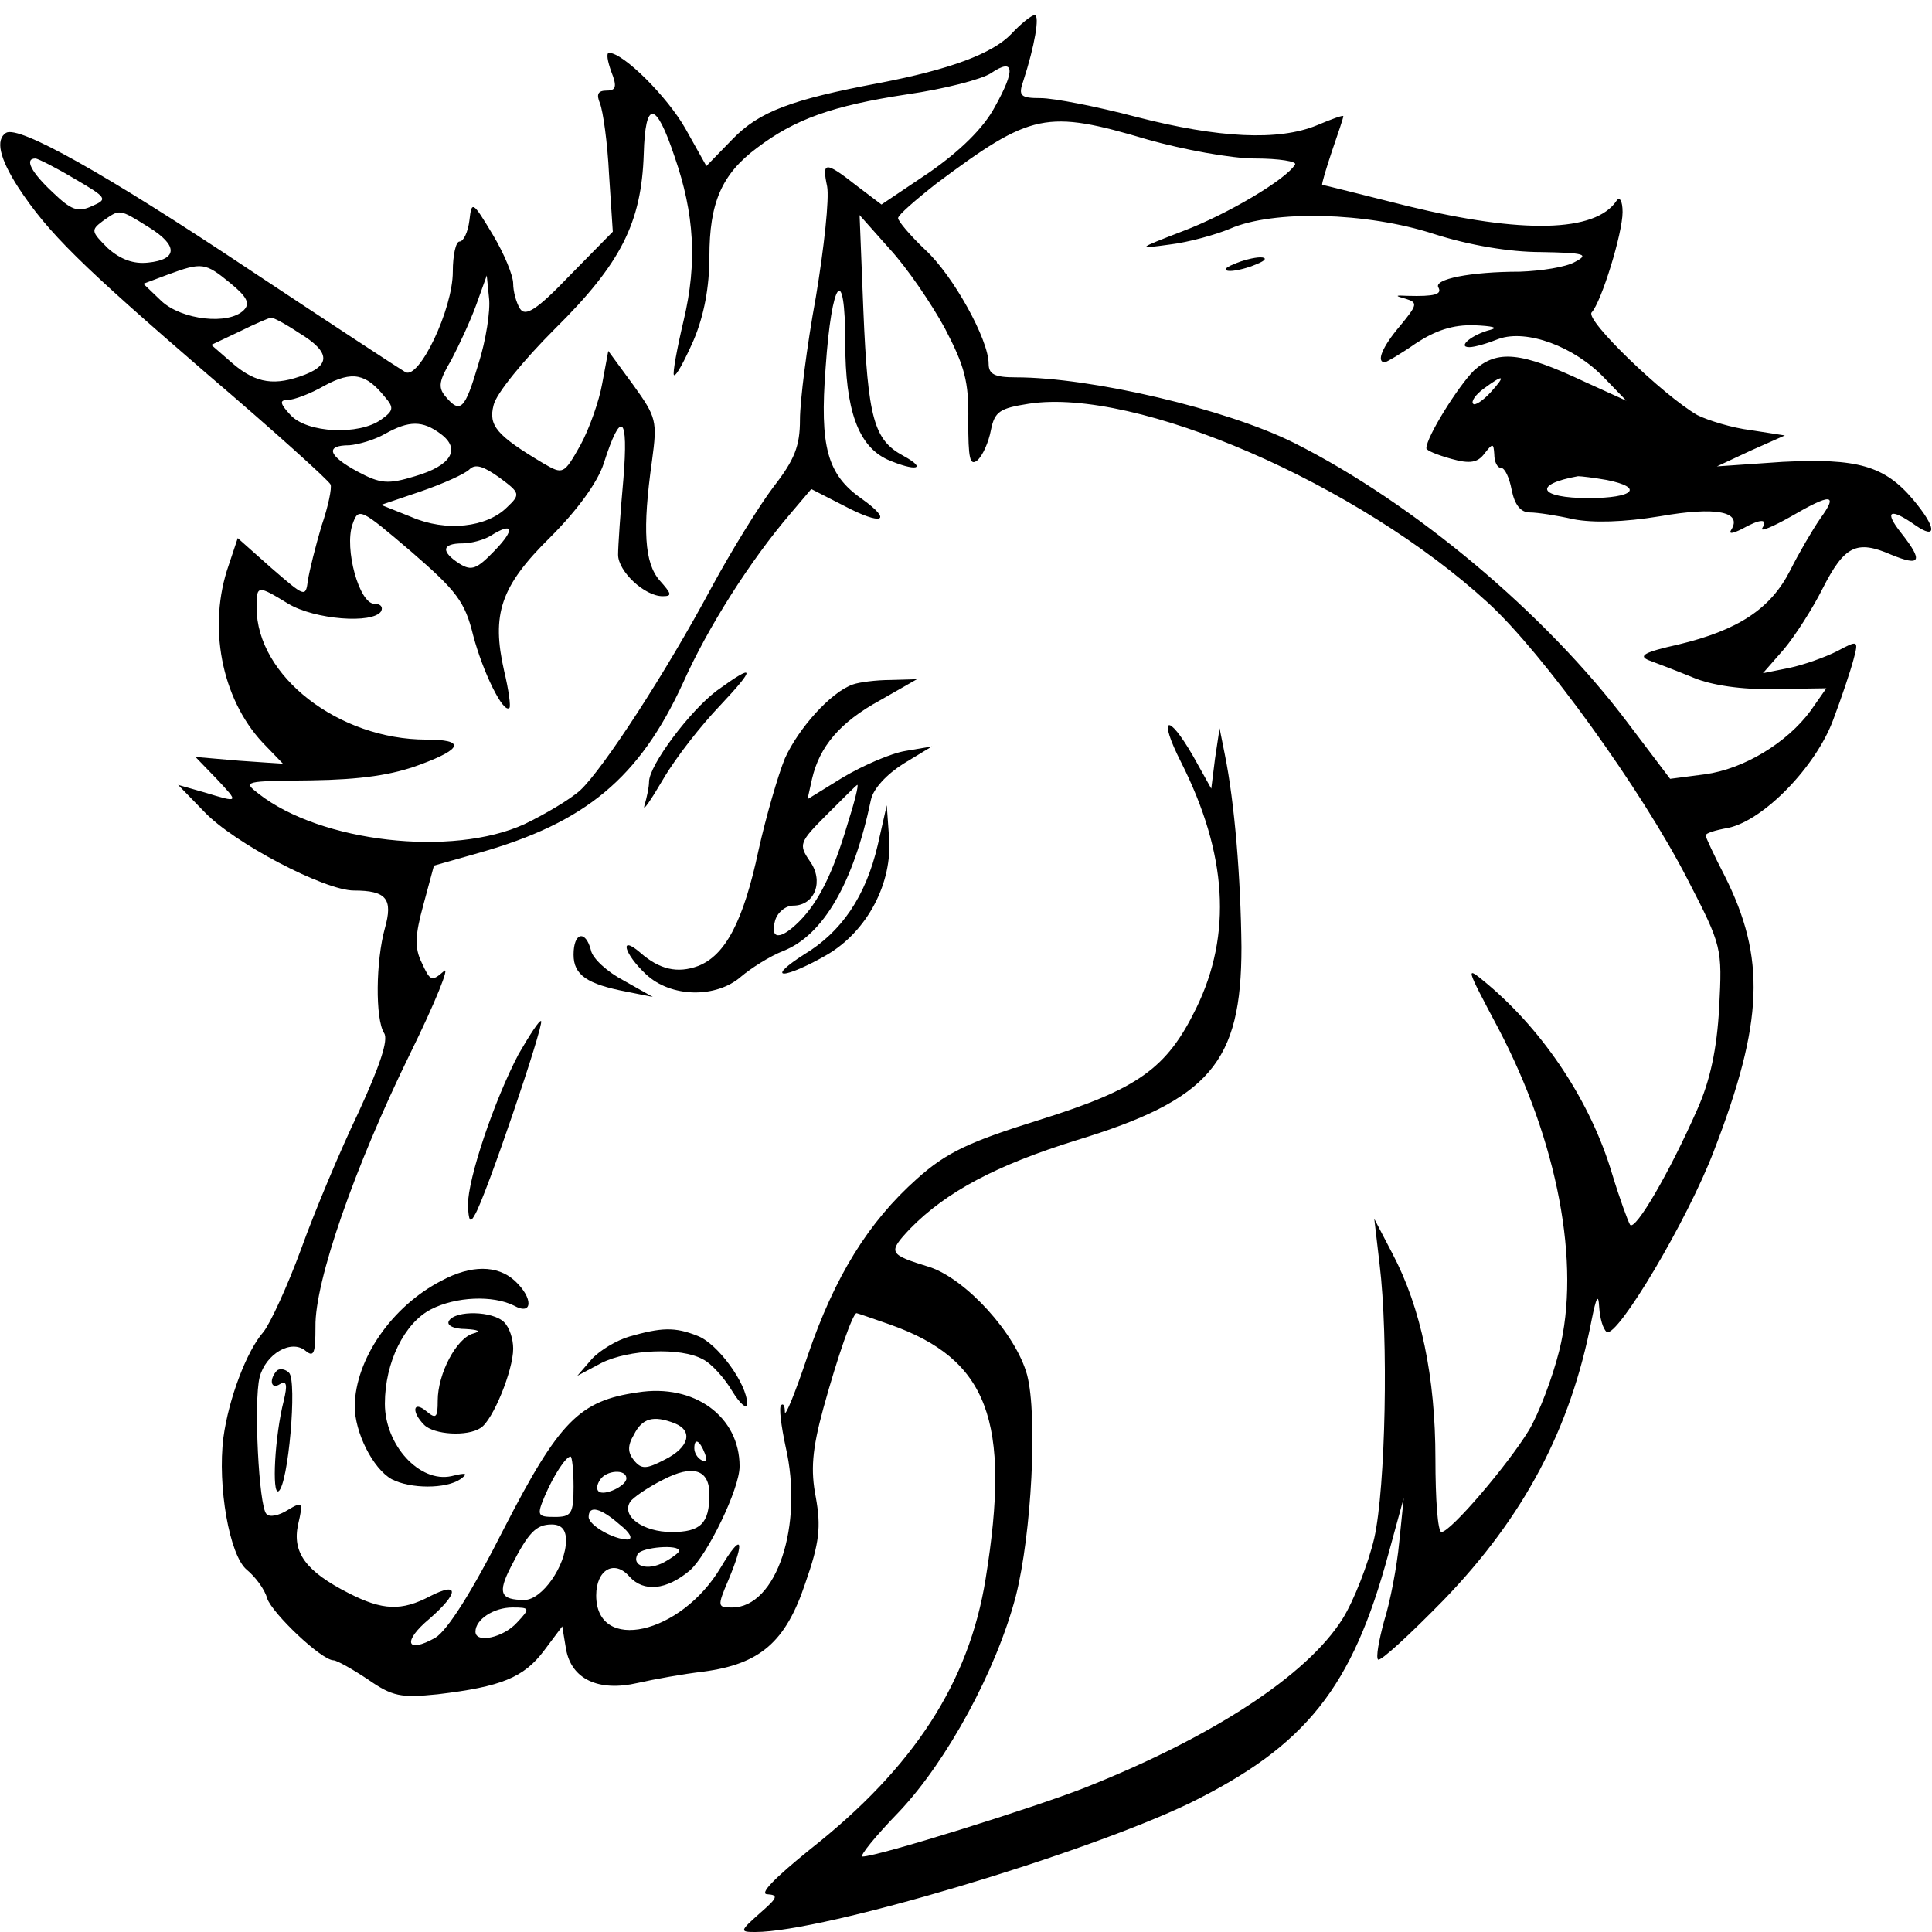 <?xml version="1.0" standalone="no"?>
<!DOCTYPE svg PUBLIC "-//W3C//DTD SVG 20010904//EN"
 "http://www.w3.org/TR/2001/REC-SVG-20010904/DTD/svg10.dtd">
<svg version="1.0" xmlns="http://www.w3.org/2000/svg"
 width="256pt" height="256pt" viewBox="0 0 256 256"
 preserveAspectRatio="xMidYMid meet">
<g transform="translate(0,256) scale(0.1,-0.1)"
fill="#000000" stroke="none">
<path d="M1340 2515 c-25 -26 -81 -47 -175 -65 -117 -22 -159 -38 -194 -74
l-35 -36 -28 50 c-24 42 -82 100 -101 100 -4 0 -2 -11 3 -25 8 -20 6 -25 -6
-25 -12 0 -14 -5 -9 -17 4 -10 10 -52 12 -94 l5 -76 -57 -58 c-44 -46 -59 -55
-66 -44 -5 8 -9 23 -9 33 0 11 -12 40 -27 65 -27 45 -28 45 -31 19 -2 -16 -8
-28 -13 -28 -5 0 -9 -18 -9 -40 0 -50 -45 -144 -63 -133 -7 4 -100 65 -207
136 -192 128 -305 191 -322 181 -14 -9 -9 -33 16 -72 40 -61 83 -103 251 -248
88 -75 161 -141 163 -146 2 -4 -3 -29 -12 -55 -8 -27 -16 -59 -18 -72 -3 -23
-4 -22 -48 16 l-45 40 -12 -36 c-28 -80 -10 -176 45 -235 l27 -28 -58 4 -58 5
28 -29 c30 -32 30 -32 -16 -18 l-35 10 35 -36 c39 -41 159 -104 198 -104 43 0
52 -11 41 -50 -12 -43 -13 -120 -1 -139 6 -9 -6 -44 -34 -105 -24 -50 -58
-131 -76 -181 -18 -49 -41 -99 -50 -110 -22 -25 -46 -88 -53 -140 -8 -64 8
-156 31 -175 11 -9 24 -26 27 -38 7 -20 72 -82 88 -82 4 0 24 -11 45 -25 33
-23 44 -25 93 -20 84 10 114 22 141 58 l24 32 5 -30 c7 -40 43 -57 95 -45 22
5 61 12 87 15 75 10 109 39 135 117 19 54 21 75 14 114 -7 36 -5 63 10 118 19
69 39 126 44 126 1 0 21 -7 44 -15 130 -46 161 -127 127 -337 -22 -137 -95
-250 -232 -358 -47 -38 -69 -60 -57 -60 15 -1 13 -5 -10 -25 -27 -24 -27 -25
-6 -25 90 0 435 103 576 171 154 76 215 153 263 331 l20 73 -6 -59 c-3 -32
-12 -79 -20 -104 -7 -26 -11 -48 -8 -51 3 -3 42 33 87 79 106 110 168 226 196
371 6 30 9 36 10 17 1 -15 5 -29 10 -33 14 -8 107 148 142 240 66 171 69 256
14 365 -14 27 -25 51 -25 53 0 3 13 7 30 10 47 10 116 81 139 143 11 29 23 65
27 80 7 26 6 26 -22 11 -16 -8 -44 -18 -63 -22 l-35 -7 28 32 c15 18 38 54 51
80 29 57 45 65 91 45 39 -16 43 -9 13 29 -23 29 -15 34 19 10 29 -20 28 -3 -3
34 -38 45 -74 55 -173 50 l-87 -6 45 21 45 20 -45 7 c-25 3 -57 13 -71 20 -45
26 -149 126 -140 136 13 14 41 105 41 133 0 15 -4 21 -8 15 -28 -42 -125 -44
-277 -7 -60 15 -111 28 -113 28 -1 1 5 21 13 45 8 23 15 44 15 46 0 2 -16 -4
-35 -12 -51 -21 -130 -17 -239 11 -53 14 -110 25 -127 25 -27 0 -30 3 -23 23
15 46 22 87 15 87 -4 0 -18 -11 -31 -25z m-22 -97 c-15 -28 -46 -58 -86 -86
l-64 -43 -33 25 c-42 33 -46 32 -39 -1 3 -16 -4 -81 -15 -147 -12 -65 -21
-138 -21 -162 0 -35 -7 -53 -35 -89 -19 -25 -56 -85 -82 -133 -61 -114 -144
-241 -174 -269 -13 -12 -47 -32 -74 -45 -96 -44 -270 -24 -352 40 -22 17 -20
17 70 18 65 1 107 7 144 21 57 21 59 33 8 33 -116 0 -225 84 -225 175 0 30 1
30 42 5 35 -21 112 -27 123 -10 3 6 -1 10 -9 10 -20 0 -40 73 -29 105 8 23 10
22 78 -36 60 -52 71 -66 82 -111 13 -49 40 -104 48 -96 2 2 -1 24 -7 49 -17
75 -5 112 61 177 36 36 63 73 71 98 23 72 33 64 26 -21 -4 -44 -7 -89 -7 -100
0 -22 35 -55 59 -55 13 0 12 3 -4 21 -20 23 -23 67 -10 159 7 52 6 57 -25 100
l-33 45 -8 -43 c-4 -23 -17 -60 -29 -82 -22 -39 -23 -39 -49 -24 -62 37 -73
50 -66 77 3 15 40 60 81 101 88 87 115 141 118 232 2 72 16 71 41 -4 26 -75
30 -140 12 -216 -9 -38 -15 -71 -13 -73 3 -2 14 19 26 46 14 33 21 71 21 111
0 71 16 109 63 144 50 38 100 56 199 71 49 7 99 20 111 28 31 21 33 5 5 -45z
m203 -43 c46 -13 110 -25 142 -25 32 0 56 -4 53 -8 -12 -20 -90 -66 -148 -88
-62 -24 -62 -24 -18 -18 25 3 61 13 80 21 57 25 181 22 270 -7 47 -15 100 -24
142 -24 58 -1 64 -3 45 -13 -12 -7 -45 -12 -73 -13 -66 0 -115 -10 -108 -21 5
-9 -5 -12 -41 -11 -17 1 -17 0 -2 -4 16 -5 15 -8 -8 -36 -23 -27 -32 -48 -20
-48 2 0 21 11 41 25 26 17 49 25 78 24 23 -1 32 -3 21 -6 -24 -6 -45 -23 -28
-23 7 0 24 5 39 11 37 13 100 -10 140 -52 l29 -30 -55 25 c-85 40 -116 43
-147 15 -21 -21 -63 -88 -63 -103 0 -3 15 -9 33 -14 25 -7 35 -5 44 7 11 14
12 14 13 -1 0 -10 4 -18 9 -18 5 0 11 -13 14 -29 4 -20 12 -30 24 -30 10 0 36
-4 58 -9 26 -5 66 -4 115 4 74 13 109 6 94 -18 -4 -6 2 -5 14 1 25 14 35 14
27 1 -3 -5 14 2 37 15 55 32 64 31 40 -2 -11 -16 -29 -47 -40 -69 -26 -51 -69
-79 -148 -98 -45 -10 -54 -15 -39 -21 11 -4 37 -14 59 -23 24 -10 64 -16 107
-15 l69 1 -21 -30 c-31 -42 -88 -77 -140 -84 l-46 -6 -56 74 c-109 145 -283
291 -442 371 -90 45 -269 87 -369 87 -28 0 -36 4 -36 18 0 32 -47 117 -84 151
-20 19 -36 38 -36 42 0 4 23 24 51 46 126 94 145 98 280 58z m-1422 -52 c43
-25 44 -27 23 -36 -19 -9 -28 -5 -52 18 -29 27 -38 45 -23 45 3 0 27 -12 52
-27z m98 -64 c39 -24 39 -43 -1 -47 -19 -2 -36 4 -53 19 -22 22 -23 24 -7 36
23 16 21 17 61 -8z m1055 -134 c26 -50 32 -70 31 -123 0 -49 2 -60 12 -52 7 6
15 24 18 40 5 25 12 29 50 35 142 22 437 -106 609 -264 72 -66 203 -247 264
-366 46 -89 46 -91 42 -170 -3 -55 -12 -97 -29 -135 -37 -84 -82 -161 -89
-153 -3 5 -14 35 -24 68 -28 94 -89 187 -165 251 -30 25 -30 25 14 -58 79
-150 110 -313 81 -428 -9 -36 -27 -83 -40 -105 -28 -46 -104 -135 -116 -135
-5 0 -8 44 -8 97 0 108 -19 200 -57 272 l-24 46 7 -60 c12 -98 8 -296 -7 -363
-8 -34 -27 -83 -42 -107 -47 -75 -173 -157 -342 -224 -69 -27 -274 -91 -294
-91 -5 0 17 27 49 60 63 67 128 186 154 285 21 83 29 239 15 293 -15 55 -81
127 -129 143 -55 17 -56 19 -26 51 48 49 114 84 220 117 177 54 219 103 219
256 -1 92 -9 191 -22 255 l-7 35 -6 -40 -5 -40 -24 43 c-34 59 -47 53 -16 -8
61 -121 68 -228 20 -326 -39 -80 -77 -107 -208 -148 -93 -29 -123 -43 -162
-78 -64 -57 -109 -129 -145 -235 -16 -48 -30 -82 -30 -74 0 8 -2 12 -5 9 -3
-3 0 -27 6 -55 24 -104 -12 -213 -71 -213 -19 0 -20 1 -5 36 23 55 18 64 -10
17 -53 -89 -165 -114 -165 -37 0 34 24 48 44 25 19 -21 49 -18 80 8 23 20 66
108 66 138 0 66 -60 110 -135 98 -77 -11 -104 -38 -177 -180 -43 -85 -75 -135
-91 -145 -39 -22 -44 -5 -8 25 39 34 40 50 1 30 -38 -20 -63 -19 -108 4 -57
29 -75 54 -67 91 7 30 6 31 -14 19 -11 -7 -24 -10 -28 -5 -10 10 -17 149 -9
181 8 31 42 51 61 35 11 -9 13 -3 13 32 -1 60 52 212 125 361 34 69 54 119 45
110 -16 -14 -18 -13 -29 11 -10 20 -9 37 2 77 l14 52 60 17 c141 40 212 99
270 225 33 74 89 162 142 224 l28 33 43 -22 c51 -27 66 -21 24 9 -46 32 -56
69 -48 174 8 117 26 140 26 33 0 -89 17 -137 56 -155 37 -16 54 -13 21 5 -39
21 -47 49 -53 193 l-5 126 40 -45 c23 -25 55 -72 73 -105z m-947 60 c22 -18
27 -27 18 -36 -20 -20 -82 -13 -109 12 l-24 23 32 12 c46 17 50 16 83 -11z
m329 -107 c-18 -61 -24 -67 -44 -43 -10 12 -8 21 8 48 10 19 25 51 33 73 l14
39 3 -30 c2 -16 -4 -56 -14 -87z m-238 41 c43 -26 43 -44 1 -58 -38 -13 -62
-7 -94 22 l-23 20 38 18 c20 10 39 18 41 18 2 1 19 -8 37 -20z m114 -85 c12
-14 12 -18 -5 -30 -29 -21 -98 -18 -120 6 -14 15 -15 20 -4 20 8 0 30 8 49 19
37 20 55 16 80 -15z m1465 6 c-10 -11 -21 -18 -23 -15 -3 3 3 12 14 20 27 20
30 18 9 -5z m-1391 -55 c27 -20 14 -42 -34 -56 -36 -11 -46 -10 -76 6 -39 21
-44 35 -11 35 12 1 33 7 47 15 32 18 50 18 74 0z m88 -97 c-27 -27 -81 -33
-127 -13 l-40 16 53 18 c29 10 58 23 64 29 8 8 19 4 40 -11 27 -20 28 -22 10
-39z m1457 36 c50 -10 36 -24 -24 -24 -66 0 -75 18 -14 29 4 0 21 -2 38 -5z
m-1473 -93 c-24 -25 -31 -28 -47 -18 -25 16 -24 27 4 27 12 0 29 5 37 10 30
19 33 9 6 -19z m238 -1157 c25 -10 19 -32 -13 -48 -25 -13 -31 -13 -41 -1 -8
10 -9 19 0 34 11 22 26 26 54 15z m40 -40 c3 -8 2 -12 -4 -9 -6 3 -10 10 -10
16 0 14 7 11 14 -7z m-174 -44 c0 -36 -3 -40 -25 -40 -23 0 -24 2 -13 28 12
28 28 52 34 52 2 0 4 -18 4 -40z m180 -10 c0 -39 -12 -50 -50 -50 -38 0 -67
21 -55 40 3 5 23 19 43 29 40 21 62 14 62 -19z m-110 21 c0 -10 -30 -24 -37
-17 -3 3 -2 9 2 15 8 13 35 15 35 2z m-9 -61 c14 -11 18 -19 11 -20 -19 0 -52
19 -52 30 0 16 16 12 41 -10z m-71 -21 c0 -34 -32 -79 -55 -79 -32 0 -36 9
-18 44 23 45 33 56 54 56 13 0 19 -7 19 -21z m150 -14 c0 -2 -9 -9 -20 -15
-22 -12 -44 -5 -35 11 6 9 55 13 55 4z m-215 -95 c-18 -20 -55 -28 -55 -12 0
16 24 32 49 32 23 0 24 -1 6 -20z"/>
<path d="M1635 2210 c-13 -5 -14 -9 -5 -9 8 0 24 4 35 9 13 5 14 9 5 9 -8 0
-24 -4 -35 -9z"/>
<path d="M950 1645 c-36 -27 -90 -99 -90 -121 0 -7 -3 -21 -6 -31 -3 -10 8 6
25 35 17 29 51 72 75 97 48 51 47 57 -4 20z"/>
<path d="M1130 1653 c-29 -10 -72 -58 -90 -98 -9 -22 -25 -77 -35 -122 -20
-94 -44 -139 -80 -153 -27 -10 -51 -5 -77 18 -28 24 -21 -2 8 -29 33 -31 93
-32 126 -3 13 11 38 27 56 34 53 21 93 90 116 200 3 15 21 34 43 48 l38 23
-35 -6 c-19 -3 -56 -19 -83 -35 l-47 -29 6 27 c10 43 37 75 90 104 l49 28 -35
-1 c-19 0 -42 -3 -50 -6z m-7 -185 c-19 -64 -38 -103 -64 -129 -25 -25 -39
-24 -32 1 3 11 14 20 24 20 29 0 41 33 22 59 -15 22 -14 25 23 62 21 21 39 39
40 39 2 0 -4 -24 -13 -52z"/>
<path d="M1163 1440 c-16 -68 -48 -115 -98 -145 -22 -14 -34 -25 -26 -25 8 0
33 11 57 25 53 31 87 95 82 156 l-3 42 -12 -53z"/>
<path d="M760 1295 c0 -27 18 -39 70 -49 l35 -7 -39 22 c-21 11 -41 29 -43 40
-7 27 -23 24 -23 -6z"/>
<path d="M687 1163 c-32 -61 -67 -164 -67 -200 1 -21 3 -24 9 -13 14 22 92
252 88 257 -2 2 -15 -18 -30 -44z"/>
<path d="M585 863 c-66 -34 -114 -104 -115 -166 0 -35 24 -83 49 -97 25 -13
72 -13 91 0 11 8 8 9 -12 4 -42 -9 -88 41 -88 96 0 55 26 107 61 125 33 17 82
19 110 5 25 -14 26 10 1 33 -23 21 -58 21 -97 0z"/>
<path d="M595 810 c-4 -6 6 -11 22 -11 17 -1 21 -3 10 -6 -22 -6 -47 -53 -47
-89 0 -22 -2 -25 -15 -14 -18 15 -20 -1 -3 -18 13 -13 57 -16 75 -4 16 10 43
76 43 105 0 13 -5 28 -12 35 -15 15 -64 16 -73 2z"/>
<path d="M834 789 c-17 -5 -39 -18 -50 -30 l-19 -22 32 17 c36 18 105 21 134
5 11 -5 29 -25 39 -42 11 -18 20 -25 20 -17 0 26 -39 80 -66 90 -30 12 -48 11
-90 -1z"/>
<path d="M367 744 c-11 -12 -8 -26 4 -18 9 5 10 -1 5 -22 -12 -47 -16 -125 -7
-120 13 8 25 146 14 157 -5 5 -12 6 -16 3z"/>
</g>
</svg>
